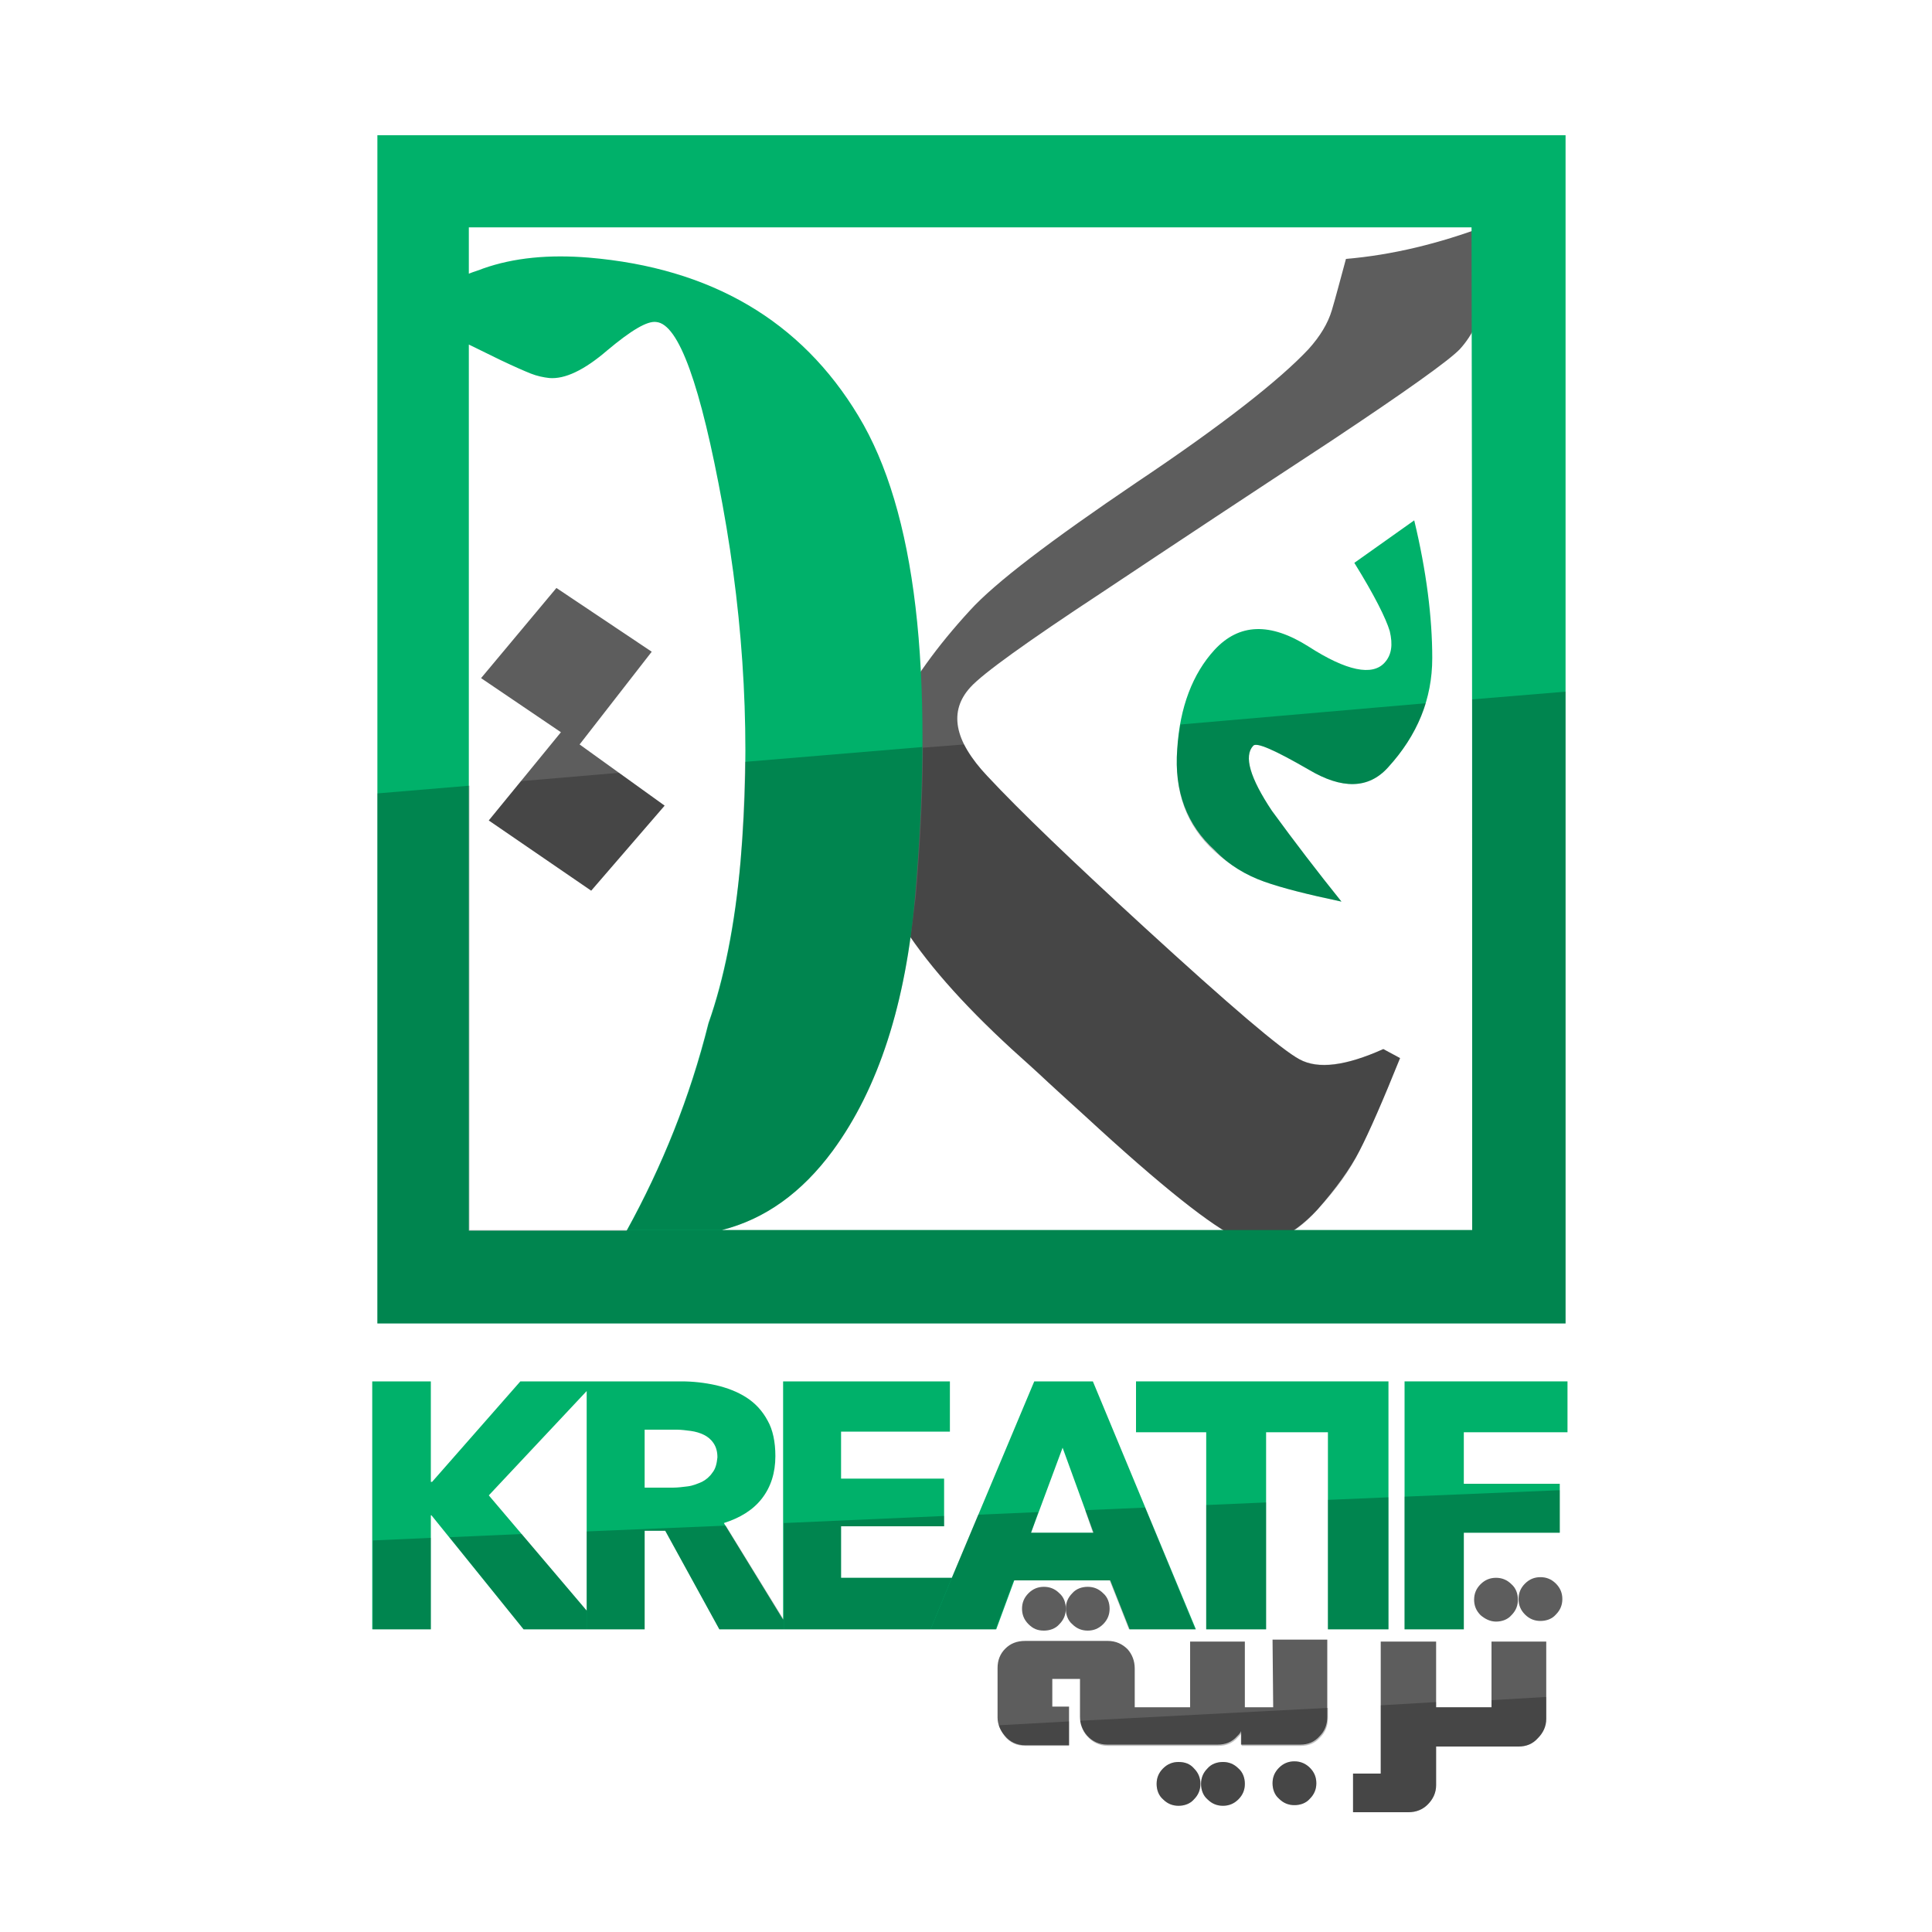 <?xml version="1.0" encoding="UTF-8"?> <svg xmlns="http://www.w3.org/2000/svg" xmlns:xlink="http://www.w3.org/1999/xlink" version="1.1" id="Layer_1" x="0px" y="0px" viewBox="0 0 300 300" style="enable-background:new 0 0 300 300;" xml:space="preserve"> <style type="text/css"> .st0{fill:#5D5D5D;} .st1{fill:#00B16A;} .st2{opacity:0.25;} .st3{fill:none;} </style> <g> <g> <g> <g> <path class="st0" d="M211.1,178.7c-1.5,2.9-3.7,5.9-6.5,9.1c-4.3,4.6-8.3,6.1-12.3,4.5c-3.9-1.7-11.9-8-23.8-19 c-1.9-1.7-3.7-3.4-5.7-5.2c-1.9-1.8-3.8-3.5-5.7-5.2c-15.6-14.3-23.1-26.4-22.6-36.4s5.9-20.6,16.1-31.7 c3.9-4.3,12.6-10.9,25.9-19.9c13.3-8.9,22.2-15.9,26.7-20.7c1.8-2,3-4,3.6-6s1.3-4.7,2.2-8c7.2-0.6,14.5-2.4,21.7-5.1 c0.4,3.8,0.3,7.4-0.2,10.7c-0.5,3.4-1.8,6.2-3.8,8.4c-1.6,1.7-8.3,6.5-20.2,14.4c-11.9,7.8-23.7,15.6-35.4,23.4 c-11.7,7.7-18.5,12.6-20.4,14.7c-3.4,3.7-2.6,8.3,2.6,13.8c5.1,5.5,13.3,13.3,24.4,23.5c13.2,12.1,21.3,19,24.1,20.5 c2.9,1.6,7.2,1,13-1.6l2.6,1.4C214.7,171,212.6,175.8,211.1,178.7z"></path> </g> <polygon class="st0" points="90,115.6 101.2,101.2 86.4,91.3 74.7,105.3 87.1,113.7 75.9,127.4 91.8,138.3 103.2,125.1 "></polygon> </g> <g> <path class="st1" d="M58.6,21c0,61.5,0,123,0,184.5c61.5,0,123,0,184.5,0c0-61.5,0-123,0-184.5C181.6,21,120.1,21,58.6,21z M72.8,53.5l4.9,2.4c2.1,1,3.7,1.7,4.7,2.1c1,0.4,2,0.6,2.9,0.7c2.4,0.2,5.4-1.2,9-4.3c3.7-3.1,6.2-4.6,7.6-4.4 c3.5,0.3,6.9,9.8,10.3,28.4s4.4,37.1,2.8,55.3c-0.9,10-2.6,18.4-5,25.2c-2.9,11.6-7.2,22.2-12.7,32.2c-8.2,0-16.3,0-24.5,0 C72.8,145.2,72.8,99.4,72.8,53.5z M228.6,191c-38.8,0-77.6,0-116.5,0c6.7-1.7,12.4-5.8,17.2-12.3c7.1-9.7,11.4-22.9,12.8-39.7 c3-34.8,0.1-59.7-8.8-74.4c-8.9-14.8-22.9-23-41.9-24.6c-6.1-0.5-11.6,0-16.4,1.7c-0.7,0.3-1.5,0.5-2.2,0.8c0-2.4,0-4.8,0-7.2 c52,0,103.7,0,155.7,0C228.6,87.1,228.6,139,228.6,191z"></path> <path class="st1" d="M196.3,136.9c2.8,1,6.8,2,12,3.1c-3.7-4.6-7.3-9.3-10.8-14.1c-3.4-5.1-4.4-8.5-2.9-10.1 c0.5-0.6,3.4,0.7,8.6,3.7c5.2,3.1,9.3,3,12.3-0.3c4.6-5,6.9-10.7,6.9-17s-0.9-13.5-2.8-21.4l-9.3,6.6c3.1,5,4.9,8.6,5.5,10.6 c0.5,2.1,0.3,3.7-0.8,4.9c-1.9,2.1-5.9,1.3-11.8-2.5c-6-3.8-10.8-3.6-14.6,0.5c-3.4,3.7-5.4,8.9-5.8,15.4 c-0.5,6.6,1.5,11.8,5.8,15.7C190.9,134.4,193.5,135.9,196.3,136.9z"></path> </g> </g> <g> <g> <path class="st1" d="M160.6,214.5L147.8,245h-17.2v-8h16v-7.4h-16v-7.3h16.9v-7.8h-25.9v37l-9.2-15c2.5-0.8,4.5-2,5.9-3.8 s2.1-4,2.1-6.6c0-2.2-0.4-4.1-1.2-5.5c-0.8-1.5-1.9-2.7-3.3-3.6c-1.4-0.9-3-1.5-4.7-1.9c-1.8-0.4-3.6-0.6-5.4-0.6H92.5h-1.4H80.8 l-13.7,15.6h-0.2v-15.6h-9.1V253h9.1v-17.7H67L81.3,253H91h2.4h6.7v-15.3h3.2l8.4,15.3h10h0.9h22h4h6.1l2.8-7.6h14.9l3,7.6h10.3 l-16-38.5H160.6z M75.9,232.2L91.1,216v34.1L75.9,232.2z M110.6,228.7c-0.4,0.6-1,1.1-1.6,1.4c-0.7,0.3-1.4,0.6-2.2,0.7 c-0.8,0.1-1.6,0.2-2.3,0.2h-4.4v-9h5c0.7,0,1.4,0.1,2.2,0.2c0.7,0.1,1.4,0.3,2,0.6s1.1,0.7,1.5,1.3s0.6,1.3,0.6,2.2 C111.3,227.3,111.1,228.1,110.6,228.7z M160.1,238l4.9-13.2l4.8,13.2H160.1z"></path> <polygon class="st1" points="206.2,214.5 176.4,214.5 176.4,222.4 187.3,222.4 187.3,253 196.6,253 196.6,222.4 206.2,222.4 206.2,253 215.6,253 215.6,214.5 207.4,214.5 "></polygon> <polygon class="st1" points="243.4,222.4 243.4,214.5 218.1,214.5 218.1,253 227.3,253 227.3,238 242.2,238 242.2,230.4 227.3,230.4 227.3,222.4 "></polygon> </g> <g> <path class="st0" d="M168.9,253.2c0.9,0,1.7-0.3,2.4-1s1-1.5,1-2.4s-0.3-1.8-1-2.4c-0.7-0.7-1.5-1-2.4-1s-1.8,0.3-2.4,1 c-0.7,0.7-1,1.5-1,2.4s0.3,1.8,1,2.4C167.2,252.9,168,253.2,168.9,253.2z"></path> <path class="st0" d="M162.1,253.2c0.9,0,1.8-0.3,2.4-1c0.7-0.7,1-1.5,1-2.4s-0.3-1.8-1-2.4c-0.7-0.7-1.5-1-2.4-1s-1.7,0.3-2.4,1 s-1,1.5-1,2.4s0.3,1.7,1,2.4S161.1,253.2,162.1,253.2z"></path> <path class="st0" d="M183,273.6c-0.9,0-1.7,0.3-2.4,1s-1,1.5-1,2.4s0.3,1.8,1,2.4c0.7,0.7,1.5,1,2.4,1s1.8-0.3,2.4-1 c0.7-0.7,1-1.5,1-2.4s-0.3-1.7-1-2.4C184.8,273.9,184,273.6,183,273.6z"></path> <path class="st0" d="M189.9,273.6c-0.9,0-1.8,0.3-2.4,1c-0.7,0.7-1,1.5-1,2.4s0.3,1.8,1,2.4c0.7,0.7,1.5,1,2.4,1s1.7-0.3,2.4-1 s1-1.5,1-2.4s-0.3-1.8-1-2.4C191.6,273.9,190.8,273.6,189.9,273.6z"></path> <path class="st0" d="M197.7,265.1H194h-0.7v-10.2h-8.5v10.2h-7.9h-0.7v-6c0-1.2-0.4-2.2-1.1-3c-0.8-0.8-1.8-1.3-3.1-1.3h-12.8 c-1.3,0-2.3,0.4-3.1,1.2c-0.8,0.8-1.2,1.8-1.2,3v7.7c0,1,0.4,2,1.1,2.8c0.8,1,1.9,1.5,3.2,1.5h6.8v-6h-2.6v-4.3h4.3v5.9 c0,1.1,0.4,2.1,1.1,2.9c0.8,0.9,1.9,1.4,3.1,1.4h3.6h0.7h0.7h12.2c1.2,0,2.2-0.4,3-1.3c0.3-0.3,0.5-0.5,0.6-0.8v2.1h0.6h0.7h7.9 c1.2,0,2.2-0.4,3-1.3c0.8-0.8,1.2-1.8,1.2-3v-12h-8.5L197.7,265.1L197.7,265.1z"></path> <path class="st0" d="M201,273.5c-0.9,0-1.7,0.3-2.4,1s-1,1.5-1,2.4s0.3,1.8,1,2.4c0.7,0.7,1.5,1,2.4,1s1.8-0.3,2.4-1 c0.7-0.7,1-1.5,1-2.4s-0.3-1.7-1-2.4C202.8,273.9,202,273.5,201,273.5z"></path> <path class="st0" d="M241.6,245.9c-0.7-0.7-1.5-1-2.4-1s-1.7,0.3-2.4,1s-1,1.5-1,2.4s0.3,1.7,1,2.4s1.5,1,2.4,1s1.8-0.3,2.4-1 c0.7-0.7,1-1.5,1-2.4S242.3,246.6,241.6,245.9z"></path> <path class="st0" d="M232.3,251.8c0.9,0,1.8-0.3,2.4-1c0.7-0.7,1-1.5,1-2.4s-0.3-1.8-1-2.4c-0.7-0.7-1.5-1-2.4-1s-1.7,0.3-2.4,1 s-1,1.5-1,2.4s0.3,1.7,1,2.4C230.6,251.4,231.4,251.8,232.3,251.8z"></path> <path class="st0" d="M231.5,265.1h-7.9H223v-10.2h-8.6v20.5h-4.3v6h8.6c1.2,0,2.2-0.4,3-1.2c0.8-0.8,1.3-1.8,1.3-3v-6h0.6h12.2 c1.2,0,2.2-0.4,3-1.3c0.8-0.8,1.3-1.8,1.3-3v-12h-8.5v10.2H231.5z"></path> </g> </g> </g> <g class="st2"> <path d="M141.4,145.5c3.7,5.4,9,11.2,15.7,17.4c1.9,1.7,3.7,3.4,5.7,5.2c1.9,1.8,3.8,3.5,5.7,5.2c10,9.2,17.2,15.1,21.6,17.8 c3.6,0,7.2,0,10.8,0c1.2-0.8,2.5-1.9,3.7-3.3c2.9-3.1,5.1-6.2,6.5-9.1c1.5-2.9,3.6-7.7,6.3-14.4l-2.6-1.4c-5.8,2.6-10.1,3.1-13,1.6 s-10.9-8.4-24.1-20.5c-11.2-10.2-19.3-18.1-24.4-23.5c-1.6-1.7-2.8-3.4-3.6-4.9l-6.4,0.5c0,7.1-0.4,14.8-1.1,23.1 C141.9,141.3,141.7,143.4,141.4,145.5z"></path> <path d="M110.1,158.8c-2.9,11.6-7.2,22.2-12.7,32.2c4.9,0,9.8,0,14.7,0c6.7-1.7,12.4-5.8,17.2-12.3c6.2-8.4,10.2-19.5,12.1-33.2 c0.3-2.1,0.5-4.2,0.7-6.4c0.7-8.3,1.1-15.9,1.1-23.1l-27.5,2.3c-0.1,5.1-0.3,10.2-0.7,15.3C114.2,143.6,112.5,152,110.1,158.8z"></path> <polygon points="91.8,138.3 103.2,125.1 96.1,120 80.9,121.3 75.9,127.4 "></polygon> <path d="M228.6,191c-9.2,0-18.5,0-27.8,0c-3.6,0-7.2,0-10.8,0c-26,0-51.9,0-77.9,0c-4.9,0-9.8,0-14.7,0c-8.2,0-16.3,0-24.5,0 c0-23,0-46,0-69l-14.3,1.2c0,27.4,0,54.9,0,82.3c61.5,0,123,0,184.5,0c0-32.7,0-65.4,0-98.1l-14.5,1.2 C228.6,136.1,228.6,163.5,228.6,191z"></path> <path d="M188.6,132.2c2.3,2.1,4.9,3.7,7.7,4.7s6.8,2,12,3.1c-3.7-4.6-7.3-9.3-10.8-14.1c-3.4-5.1-4.4-8.5-2.9-10.1 c0.5-0.6,3.4,0.7,8.6,3.7c5.2,3.1,9.3,3,12.3-0.3c2.8-3.1,4.8-6.4,5.9-10l-38.1,3.3c-0.2,1.3-0.4,2.6-0.5,3.9 C182.3,123.1,184.3,128.3,188.6,132.2z"></path> <g> <g> <polygon class="st3" points="223.6,265.1 231.5,265.1 231.5,263.8 222.9,264.3 222.9,265.1 "></polygon> <path d="M189.9,273.6c-0.9,0-1.8,0.3-2.4,1c-0.7,0.7-1,1.5-1,2.4s0.3,1.8,1,2.4c0.7,0.7,1.5,1,2.4,1s1.7-0.3,2.4-1s1-1.5,1-2.4 s-0.3-1.8-1-2.4C191.6,273.9,190.8,273.6,189.9,273.6z"></path> <path d="M183,273.6c-0.9,0-1.7,0.3-2.4,1s-1,1.5-1,2.4s0.3,1.8,1,2.4c0.7,0.7,1.5,1,2.4,1s1.8-0.3,2.4-1c0.7-0.7,1-1.5,1-2.4 s-0.3-1.7-1-2.4C184.8,273.9,184,273.6,183,273.6z"></path> <path d="M201,273.5c-0.9,0-1.7,0.3-2.4,1s-1,1.5-1,2.4s0.3,1.8,1,2.4c0.7,0.7,1.5,1,2.4,1s1.8-0.3,2.4-1c0.7-0.7,1-1.5,1-2.4 s-0.3-1.7-1-2.4C202.8,273.9,202,273.5,201,273.5z"></path> <path d="M168.9,269.7c0.8,0.9,1.9,1.4,3.1,1.4h3.6h0.7h0.7h12.2c1.2,0,2.2-0.4,3-1.3c0.3-0.3,0.5-0.5,0.6-0.8v2.1h0.6h0.7h7.9 c1.2,0,2.2-0.4,3-1.3c0.8-0.8,1.2-1.8,1.2-3v-1.6l-38.5,2C167.9,268.1,168.2,269,168.9,269.7z"></path> <path d="M156,269.6c0.8,1,1.9,1.5,3.2,1.5h6.8v-3.8l-10.9,0.6C155.3,268.5,155.6,269,156,269.6z"></path> <path d="M231.5,265.1h-7.9H223v-0.8l-8.6,0.5v10.6h-4.3v6h8.6c1.2,0,2.2-0.4,3-1.2c0.8-0.8,1.3-1.8,1.3-3v-6h0.6h12.2 c1.2,0,2.2-0.4,3-1.3c0.8-0.8,1.3-1.8,1.3-3v-3.4l-8.5,0.5v1.1H231.5z"></path> </g> </g> <g> <polygon class="st3" points="121.7,236.5 112.7,236.9 121.7,251.5 "></polygon> <polygon class="st3" points="130.6,237 130.6,245 147.8,245 151.9,235.2 146.6,235.4 146.6,237 "></polygon> <polygon points="81,238.2 69.8,238.7 81.3,253 91.1,253 91.1,250.1 "></polygon> <polygon points="57.9,253 66.9,253 66.9,238.8 57.9,239.2 "></polygon> <polygon points="112.7,236.9 91.1,237.8 91.1,250.1 91.1,253 93.5,253 100.1,253 100.1,237.7 103.3,237.7 111.7,253 121.7,253 121.7,251.5 "></polygon> <polygon points="130.6,245 130.6,237 146.6,237 146.6,235.4 121.7,236.5 121.7,251.5 121.7,253 122.5,253 144.5,253 147.8,245 "></polygon> <polygon points="169.7,238 160.1,238 161.2,234.8 151.9,235.2 147.8,245 144.5,253 148.5,253 154.6,253 157.4,245.4 172.3,245.4 175.3,253 185.6,253 177.8,234.1 168.5,234.5 "></polygon> <polygon points="187.3,253 196.6,253 196.6,233.3 187.3,233.7 "></polygon> <polygon points="206.2,253 215.6,253 215.6,232.5 206.2,232.9 "></polygon> <polygon points="218.1,253 227.3,253 227.3,238 242.2,238 242.2,231.4 218.1,232.4 "></polygon> </g> </g> </svg> 